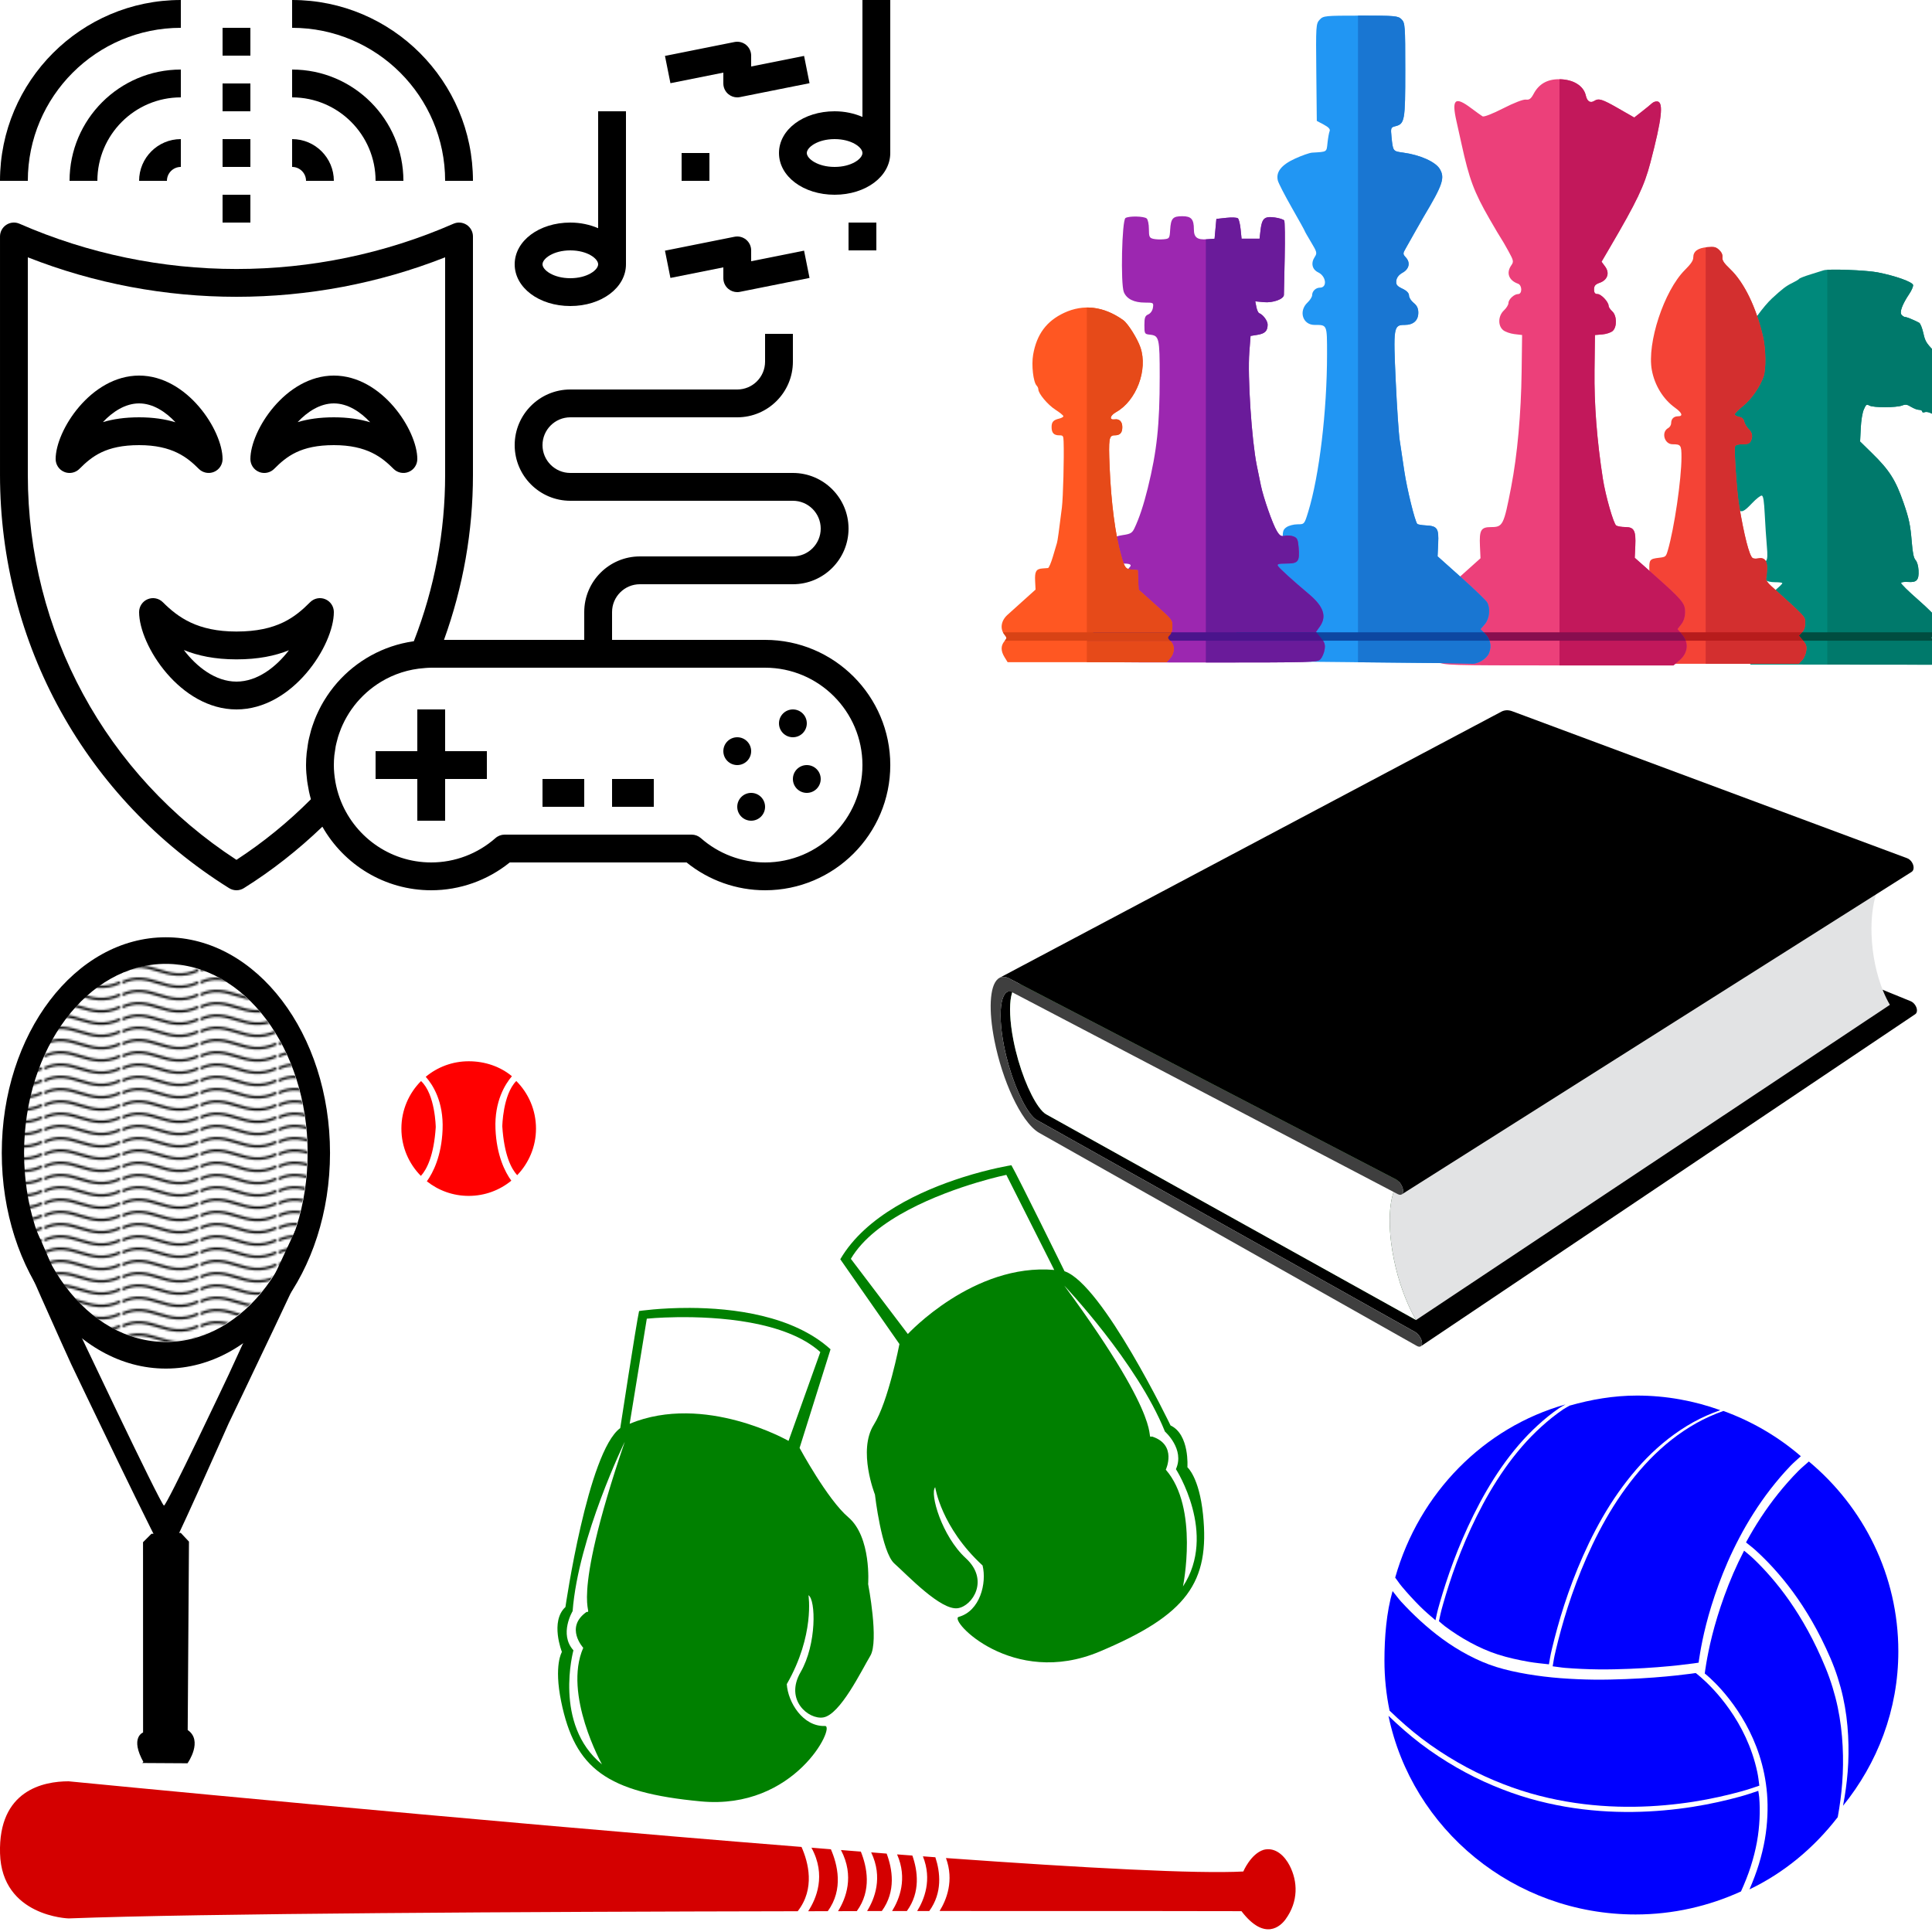 <?xml version="1.0" encoding="UTF-8"?>
<svg width="100" height="100" version="1.1" viewBox="0 0 100 100" xmlns="http://www.w3.org/2000/svg" xmlns:xlink="http://www.w3.org/1999/xlink">
 <defs>
  <pattern id="b" width="30.066" height="5.181" patternTransform="translate(265.68 -30.391)" patternUnits="userSpaceOnUse">
   <path d="m7.597.061c-2.518-.248-4.941.241-7.607,1.727v1.273c2.783-1.63 5.183-2.009 7.482-1.781s4.497,1.081 6.781,1.938c4.567,1.713 9.551,3.458 15.813-.157l-.004-1.273c-6.44,3.709-10.816,1.982-15.371.273-2.278-.854-4.576-1.75-7.094-2z"/>
  </pattern>
  <pattern id="a" patternTransform="matrix(1.206 0 0 1.206 936.84 -366.97)" xlink:href="#b"/>
 </defs>
 <g transform="matrix(.186 0 0 .186 -1.13 42.462)" fill="#00f">
  <path d="m495.37 270.06c-1.631 0.544-2.948 1.025-5.133 1.625-3.712 1.019-8.16 2.053-13.181 2.844-2.511 0.396-5.183 0.723-7.953 0.969s-5.635 0.402-8.618 0.438-6.069-0.044-9.22-0.281-6.389-0.617-9.664-1.188-6.597-1.315-9.949-2.281-6.724-2.171-10.108-3.594-6.769-3.091-10.139-5.031-6.734-4.136-10.044-6.656c-3.009-2.291-5.98-4.901-8.903-7.719 6.545 31.54 34.845 55.281 68.756 55.281 10.493 0 20.401-2.335 29.34-6.406 1.063-2.35 1.981-4.648 2.693-6.875 0.757-2.367 1.338-4.651 1.743-6.875s0.631-4.391 0.729-6.469 0.068-4.074-0.095-6c-0.052-0.616-0.178-1.179-0.254-1.781z"/>
  <path d="m393.6 214.47c-1.711 5.984-2.262 12.812-2.262 19.336 0 4.778 0.491 9.432 1.426 13.938 2.923 2.818 5.894 5.428 8.902 7.719 3.31 2.521 6.673 4.715 10.043 6.656s6.755 3.609 10.138 5.031 6.755 2.628 10.106 3.594 6.674 1.711 9.948 2.281 6.511 0.951 9.663 1.188 6.236 0.317 9.219 0.281 5.848-0.191 8.617-0.438 5.441-0.573 7.952-0.969c5.021-0.791 9.468-1.825 13.179-2.844 2.184-0.6 3.502-1.081 5.132-1.625-0.161-1.281-0.313-2.577-0.57-3.781-0.378-1.771-0.848-3.45-1.394-5.062s-1.168-3.145-1.837-4.594c-1.339-2.898-2.88-5.466-4.435-7.688s-3.126-4.112-4.53-5.625c-2.808-3.027-4.942-4.594-4.942-4.594 0.072 0-1.999 0.315-5.481 0.688s-8.382 0.787-13.971 1c-2.795 0.106-5.757 0.19-8.807 0.156s-6.189-0.167-9.314-0.406-6.232-0.613-9.251-1.125-5.949-1.149-8.681-2-5.333-1.994-7.825-3.312-4.873-2.816-7.096-4.438-4.315-3.363-6.241-5.125-3.691-3.544-5.291-5.281c-0.845-0.918-1.648-2.084-2.395-2.961z"/>
  <path d="m491.42 203.22c-1.096 2.125-2.102 4.233-2.996 6.295-0.939 2.166-1.769 4.289-2.507 6.326-1.476 4.074-2.587 7.809-3.394 11.008s-1.306 5.846-1.62 7.686-0.428 2.878-0.428 2.878 2.06 1.586 4.769 4.65c1.355 1.532 2.871 3.445 4.372 5.694s2.988 4.848 4.28 7.781c0.646 1.467 1.246 3.018 1.773 4.65s0.981 3.331 1.345 5.124 0.638 3.68 0.795 5.63 0.186 3.97 0.092 6.073-0.313 4.296-0.703 6.548-0.951 4.563-1.682 6.959c-0.687 2.254-1.573 4.58-2.599 6.959 9.656-4.613 17.988-11.587 24.551-20.086 0.021-0.114 0.04-0.201 0.061-0.316 0.52-2.862 0.943-5.976 1.192-9.236s0.304-6.684 0.122-10.217-0.602-7.172-1.376-10.849c-0.387-1.839-0.872-3.684-1.437-5.535s-1.224-3.687-1.987-5.535c-1.526-3.696-3.146-7.08-4.831-10.153s-3.424-5.854-5.167-8.351-3.496-4.709-5.198-6.674-3.361-3.676-4.922-5.156c-0.897-0.851-1.682-1.448-2.507-2.151z"/>
  <path d="m491.96 200.94c0.855 0.694 1.667 1.284 2.597 2.125 1.617 1.462 3.337 3.152 5.099 5.094s3.579 4.128 5.385 6.594 3.608 5.214 5.353 8.25 3.423 6.38 5.005 10.031c0.79 1.826 1.474 3.64 2.059 5.469s1.088 3.652 1.489 5.469c0.802 3.633 1.237 7.229 1.425 10.719s0.132 6.872-0.127 10.094-0.696 6.298-1.235 9.125l-0.063 0.312c9.561-11.807 15.394-26.678 15.394-42.969 0-21.198-9.68-40.154-24.896-52.844-0.964 0.879-2.012 1.715-2.914 2.625-2.035 2.052-3.903 4.181-5.638 6.344s-3.325 4.379-4.783 6.594-2.787 4.449-3.991 6.656c-0.058 0.106-0.101 0.207-0.158 0.312z"/>
  <path d="m485.65 164.35c-2.629 0.946-5.135 2.05-7.5 3.379-2.425 1.363-4.745 2.923-6.906 4.622s-4.183 3.545-6.094 5.515-3.7 4.075-5.375 6.248-3.235 4.417-4.688 6.726-2.787 4.666-4.031 7.045-2.387 4.79-3.438 7.173c-2.101 4.765-3.842 9.46-5.25 13.835s-2.486 8.439-3.312 11.891c-0.669 2.795-0.552 2.75-0.906 4.622 1.194 0.137 2.359 0.351 3.562 0.446 3.082 0.244 6.179 0.381 9.188 0.414s5.931-0.051 8.688-0.159c5.513-0.217 10.347-0.64 13.781-1.02s5.477-0.701 5.406-0.701c0 0 0.116-1.046 0.438-2.901s0.832-4.523 1.656-7.747 1.96-6.988 3.469-11.094c0.754-2.053 1.603-4.193 2.562-6.376s2.031-4.411 3.219-6.663 2.499-4.531 3.938-6.79 3.007-4.52 4.719-6.726 3.555-4.378 5.562-6.471c0.89-0.928 1.924-1.781 2.875-2.678-6.314-5.445-13.616-9.717-21.562-12.592z"/>
  <path d="m406.5 222.86c0.572 0.458 1.071 0.954 1.662 1.396 2.202 1.647 4.558 3.167 7.026 4.506s5.043 2.499 7.747 3.364 5.605 1.511 8.594 2.031c1.822 0.317 3.712 0.485 5.583 0.698 0.356-1.863 0.238-1.819 0.909-4.601 0.83-3.436 1.912-7.481 3.325-11.836s3.161-9.028 5.269-13.771c1.054-2.371 2.201-4.771 3.45-7.139s2.588-4.713 4.046-7.013 3.023-4.532 4.705-6.695 3.477-4.258 5.394-6.219 3.947-3.798 6.116-5.489 4.497-3.245 6.931-4.601c2.374-1.323 4.888-2.422 7.527-3.364-7.254-2.603-15.039-4.062-23.178-4.062-6.518 0-12.747 1.093-18.724 2.792-0.574 0.356-1.199 0.637-1.756 1.015-2.141 1.452-4.17 3.082-6.085 4.823s-3.727 3.588-5.426 5.553-3.306 4.035-4.799 6.156-2.874 4.295-4.171 6.505-2.495 4.463-3.607 6.695c-2.224 4.464-4.101 8.89-5.646 13.042s-2.753 8.025-3.701 11.328c-0.843 2.939-0.76 3.02-1.192 4.887z"/>
  <path d="m405.53 222.59c0.446-1.878 0.366-1.96 1.226-4.914 0.967-3.32 2.196-7.212 3.755-11.38s3.445-8.609 5.668-13.083c1.112-2.237 2.307-4.495 3.598-6.707s2.664-4.388 4.144-6.508 3.071-4.188 4.749-6.147 3.465-3.799 5.35-5.531 3.879-3.35 5.98-4.786c0.547-0.374 1.159-0.65 1.721-1.001-22.637 6.35-40.711 24.59-47.396 48.189 0.707 0.907 1.055 1.539 1.855 2.49 1.514 1.8 3.187 3.649 5.015 5.479 1.337 1.338 2.84 2.623 4.335 3.901z"/>
 </g>
 <path d="m24.26 54.931c-0.846 0-1.621 0.302-2.224 0.804 0.353 0.394 0.932 1.271 0.872 2.739-0.055 1.358-0.491 2.225-0.814 2.67 0.595 0.473 1.347 0.755 2.166 0.755 0.837 0 1.605-0.295 2.206-0.787-0.324-0.441-0.765-1.313-0.82-2.682-0.058-1.42 0.497-2.313 0.851-2.725-0.603-0.501-1.391-0.774-2.237-0.774zm2.463 1.021c-0.7 0.704-0.724 2.351-0.724 2.351 0.096 1.485 0.465 2.191 0.77 2.525 0.602-0.626 0.974-1.476 0.974-2.413 0-0.962-0.391-1.833-1.021-2.463zm-4.931 0.004c-0.628 0.63-1.016 1.498-1.016 2.458 0 0.956 0.386 1.822 1.009 2.451 0.304-0.335 0.673-1.042 0.769-2.522 0 0-0.023-1.707-0.762-2.388z" fill="#f00" stroke-width=".138"/>
 <g transform="matrix(.136 0 0 .136 -62.525 106.11)" fill="#008000">
  <path d="m722.18-282.45c-11.173-0.037-19.21 1.186-19.21 1.186-1.121 5.045-7.168 44.557-7.168 44.557-12.332 8.969-20.86 68.099-20.86 68.099-5.945 5.487-1.341 17.096-1.341 17.096s-3.141 4.939-0.284 18.875c5.249 25.601 17.321 34.644 53.195 38.007s51.346-28.846 47.213-28.699c-8.395 0.299-14.1-9.011-14.543-15.935 10.724-18.633 8.251-33.83 8.251-33.83 2.803 1.682 3.175 18.616-2.991 29.266s3.041 18.109 8.586 17.25c6.484-1.004 14.583-17.859 17.946-23.465s-0.825-27.281-0.825-27.281 1.316-17.938-7.581-25.476c-7.886-6.681-18.514-26.352-18.514-26.352l11.784-37.543c-14.311-12.98-37.329-15.7-53.659-15.755zm-4.822 3.533c15.124-0.208 41.369 1.34 54.587 13.279l-12.093 33.804s-31.936-18.308-60.466-6.524l6.524-39.993s4.574-0.473 11.449-0.567zm-19.829 47.393c-21.802 63.884-11.455 64.798-14.569 64.798-8.373 5.892-1.238 13.64-1.238 13.64-7.753 17.677 7.117 44.351 7.117 44.351-18.607-15.196-10.856-43.396-10.856-43.396-5.582-6.202-0.309-14.904-0.309-14.904 2.171-28.221 19.855-64.489 19.855-64.489z"/>
  <path d="m825.99-332.11c10.646-3.392 18.679-4.638 18.679-4.638 2.584 4.475 20.219 40.347 20.219 40.347 14.456 4.851 40.35 58.69 40.35 58.69 7.319 3.448 6.413 15.904 6.413 15.904s4.479 3.767 5.939 17.918c2.682 25.996-6.117 38.247-39.324 52.229s-57.639-12.093-53.652-13.194c8.097-2.236 10.743-12.83 9.085-19.567-15.825-14.552-18.031-29.79-18.031-29.79-2.168 2.446 2.563 18.71 11.643 27.017s2.538 18.187-3.009 19.033c-6.486 0.989-19.274-12.655-24.165-16.991s-7.406-26.269-7.406-26.269-6.643-16.715-0.42-26.576c5.516-8.741 9.745-30.696 9.745-30.696l-22.515-32.271c9.752-16.679 30.89-26.186 46.45-31.143zm5.66 1.921c-14.489 4.344-39.056 13.702-48.079 29.061l21.688 28.612s24.963-27.054 55.716-24.383l-18.234-36.187s-4.505 0.923-11.09 2.897zm33.147 39.25c39.982 54.387 30.388 58.366 33.357 57.431 9.756 3.105 5.277 12.639 5.277 12.639 12.704 14.532 6.532 44.44 6.532 44.44 13.184-20.083-2.679-44.653-2.679-44.653 3.462-7.593-4.181-14.309-4.181-14.309-10.546-26.266-38.306-55.549-38.306-55.549z"/>
 </g>
 <path d="m3.551 92.2c-1.308 0-3.642 0.464-3.549 3.733 0.093 3.269 3.549 3.364 3.549 3.364 6.847-0.261 23.544-0.346 37.738-0.372 0.915-1.171 0.548-2.54 0.197-3.328-17.425-1.39-37.934-3.397-37.934-3.397zm61.849 3.548c-0.661 0.208-1.047 1.12-1.047 1.12-2.364 0.131-8.21-0.18-15.39-0.696 0.429 1.168 0.028 2.163-0.33 2.741 8.979-5e-3 15.625 9e-3 15.625 9e-3 1.214 1.588 2.04 0.754 2.283 0.42 0.672-0.924 0.636-1.957 0.208-2.784-0.241-0.466-0.716-0.977-1.351-0.811zm-23.4-0.111c0.782 1.427 0.245 2.656-0.169 3.288 0.334-5.8e-4 0.683-3e-3 1.013-3e-3 0.829-1.131 0.501-2.426 0.163-3.204-0.332-0.026-0.673-0.055-1.007-0.082zm1.528 0.121c0.713 1.352 0.25 2.521-0.151 3.164 0.318-5.8e-4 0.656-3e-3 0.971-3e-3 0.785-1.074 0.526-2.293 0.209-3.08-0.338-0.026-0.688-0.055-1.029-0.082zm1.564 0.121c0.621 1.296 0.176 2.413-0.212 3.037h0.762c0.749-1.026 0.547-2.187 0.251-2.974-0.262-0.02-0.537-0.043-0.802-0.064zm1.34 0.103c0.55 1.251 0.121 2.323-0.257 2.932h0.765c0.715-0.983 0.559-2.088 0.284-2.871-0.259-0.019-0.531-0.041-0.793-0.06zm1.337 0.1c0.486 1.208 0.071 2.239-0.296 2.832h0.626c0.688-0.947 0.57-2.007 0.315-2.783l-0.644-0.048z" fill="#d40000" stroke-width=".096"/>
 <g transform="matrix(.097 0 0 .097 -27.529 41.517)">
  <path d="m360.92 512.25 22.675 0.136s8.147-11.677-0.136-16.972l0.679-100.61-4.074-4.346-15.232 0.462-4.209 4.209 0.026 101.64s-7.196 2.172 0.272 15.478h-1e-5z" stroke="#000"/>
  <path d="m372.31 72.125c-48.368 0-87.562 51.501-87.562 115.06s39.195 115.09 87.562 115.09 87.594-51.532 87.594-115.09-39.226-115.06-87.594-115.06zm0 14.188c41.783 0 75.656 45.164 75.656 100.88s-33.873 100.88-75.656 100.88-75.656-45.164-75.656-100.88 33.873-100.88 75.656-100.88z"/>
  <path transform="matrix(1.115 0 0 .905 2180.9 -163.69)" d="m-1554.4 387.57c0 61.536-30.382 111.42-67.861 111.42s-67.861-49.884-67.861-111.42 30.382-111.42 67.861-111.42 67.861 49.884 67.861 111.42z" fill="url(#a)"/>
  <path d="m303.23 228.61c-6.481 0.163-11.962-0.198-12.256 0.128-0.992 1.099 30.13 69.732 30.802 71.139 0.976 2.04 48.993 102.68 50.857 103.38 1.285 0.486 32.461-70.228 33.136-71.635 0.978-2.039 48.412-100.58 47.986-102.88-0.076-0.409-5.776-0.076-12.344-0.253-14.004 29.879-34.973 75.738-35.642 77.134-0.674 1.406-33.196 70.236-34.482 69.75-1.864-0.705-48.535-99.46-49.511-101.5-0.403-0.842-9.145-25.238-18.547-45.267z"/>
 </g>
 <g transform="scale(.72)">
  <path d="m14.292 33.707c0.286 0.285 0.716 0.372 1.09 0.217 0.374-0.154 0.618-0.52 0.618-0.924 0-2.054-2.534-6-6-6s-6 3.946-6 6c0 0.404 0.244 0.77 0.617 0.924 0.124 0.052 0.254 0.076 0.383 0.076 0.26 0 0.516-0.102 0.708-0.293 0.898-0.899 1.903-1.707 4.292-1.707 2.387 0 3.467 0.881 4.292 1.707zm-4.292-4.707c0.992 0 1.908 0.6 2.613 1.356-0.73-0.221-1.588-0.356-2.613-0.356s-1.878 0.129-2.603 0.346c0.704-0.752 1.616-1.346 2.603-1.346z"/>
  <path d="m18.617 33.924c0.124 0.052 0.254 0.076 0.383 0.076 0.26 0 0.516-0.102 0.708-0.293 0.898-0.899 1.903-1.707 4.292-1.707 2.387 0 3.467 0.881 4.292 1.707 0.286 0.285 0.717 0.372 1.09 0.217 0.374-0.154 0.618-0.52 0.618-0.924 0-2.054-2.534-6-6-6s-6 3.946-6 6c0 0.404 0.244 0.77 0.617 0.924zm5.383-4.924c0.992 0 1.908 0.6 2.613 1.356-0.73-0.221-1.588-0.356-2.613-0.356s-1.878 0.129-2.603 0.346c0.704-0.752 1.616-1.346 2.603-1.346z"/>
  <path d="m23.383 43.076c-0.375-0.157-0.804-0.069-1.09 0.217-1.066 1.066-2.354 2.107-5.293 2.107-2.799 0-4.198-1.013-5.293-2.107-0.286-0.286-0.716-0.374-1.09-0.217-0.373 0.154-0.617 0.52-0.617 0.924 0 2.396 2.956 7 7 7s7-4.604 7-7c0-0.404-0.244-0.77-0.617-0.924zm-6.383 5.924c-1.52 0-2.87-1.07-3.784-2.271 1 0.408 2.228 0.672 3.784 0.672 1.559 0 2.776-0.253 3.771-0.655-0.913 1.193-2.258 2.254-3.771 2.254z"/>
  <path d="m55 46h-11v-2c0-1.103 0.897-2 2-2h11c2.206 0 4-1.794 4-4s-1.794-4-4-4h-16c-1.103 0-2-0.897-2-2s0.897-2 2-2h12c2.206 0 4-1.794 4-4v-2h-2v2c0 1.103-0.897 2-2 2h-12c-2.206 0-4 1.794-4 4s1.794 4 4 4h16c1.103 0 2 0.897 2 2s-0.897 2-2 2h-11c-2.206 0-4 1.794-4 4v2h-10.082c1.379-3.82 2.082-7.804 2.082-11.868v-17.132c0-0.338-0.17-0.652-0.453-0.837s-0.639-0.214-0.948-0.079c-9.913 4.338-21.285 4.338-31.198 0-0.31-0.137-0.666-0.106-0.948 0.079-0.283 0.185-0.453 0.499-0.453 0.837v17.132c0 12.162 6.157 23.271 16.47 29.716 0.162 0.101 0.346 0.152 0.53 0.152s0.368-0.051 0.53-0.152c2.02-1.262 3.907-2.751 5.645-4.418 1.549 2.725 4.473 4.57 7.825 4.57 2.055 0 4.044-0.707 5.645-2h12.711c1.6 1.293 3.589 2 5.645 2 4.962 0 9-4.037 9-9s-4.039-9-9.001-9zm-32.651 11.459c-1.636 1.643-3.432 3.104-5.35 4.354-9.404-6.123-14.999-16.423-14.999-27.681v-15.634c9.614 3.785 20.386 3.785 30 0v15.634c0 4.106-0.756 8.128-2.249 11.964-0.014 2e-3 -0.027 6e-3 -0.041 8e-3 -2.172 0.314-4.093 1.402-5.475 2.98-3e-3 4e-3 -7e-3 7e-3 -0.01 0.011-0.158 0.181-0.308 0.37-0.451 0.564-0.021 0.028-0.042 0.055-0.062 0.083-0.13 0.18-0.252 0.365-0.369 0.554-0.029 0.047-0.058 0.095-0.087 0.142-0.105 0.177-0.204 0.357-0.296 0.542-0.034 0.068-0.067 0.137-0.099 0.206-0.081 0.172-0.158 0.345-0.228 0.523-0.036 0.091-0.068 0.184-0.101 0.276-0.058 0.163-0.116 0.327-0.165 0.494-0.035 0.118-0.062 0.239-0.092 0.359-0.037 0.149-0.076 0.296-0.105 0.448-0.031 0.16-0.052 0.323-0.074 0.486-0.016 0.119-0.038 0.235-0.05 0.355-0.03 0.287-0.046 0.578-0.046 0.873 0 0.388 0.033 0.768 0.081 1.144 0.01 0.073 0.022 0.146 0.034 0.219 0.056 0.366 0.131 0.725 0.23 1.075 2e-3 7e-3 2e-3 0.014 4e-3 0.021zm32.651 4.541c-1.697 0-3.337-0.622-4.618-1.75-0.183-0.161-0.418-0.25-0.661-0.25h-13.442c-0.243 0-0.479 0.089-0.661 0.25-1.281 1.128-2.921 1.75-4.618 1.75-3.024 0-5.598-1.931-6.575-4.621-0.137-0.378-0.239-0.762-0.31-1.148-5e-3 -0.028-8e-3 -0.057-0.013-0.085-0.065-0.38-0.102-0.763-0.102-1.146 0-0.234 0.013-0.465 0.035-0.693 0.012-0.117 0.033-0.231 0.051-0.346 0.016-0.108 0.028-0.216 0.049-0.322 0.03-0.15 0.07-0.296 0.109-0.443 0.018-0.066 0.032-0.134 0.052-0.2 0.05-0.167 0.11-0.33 0.172-0.491 0.016-0.041 0.029-0.083 0.045-0.124 0.072-0.176 0.152-0.347 0.237-0.516 0.012-0.023 0.022-0.047 0.034-0.069 0.092-0.178 0.193-0.35 0.299-0.519 8e-3 -0.012 0.015-0.025 0.022-0.037 0.111-0.173 0.23-0.34 0.355-0.502 6e-3 -7e-3 0.011-0.015 0.016-0.022 0.128-0.165 0.264-0.324 0.407-0.477 3e-3 -3e-3 6e-3 -7e-3 0.01-0.01 0.145-0.155 0.297-0.303 0.455-0.444l4e-3 -4e-3c0.159-0.142 0.326-0.277 0.498-0.404 1e-3 -1e-3 2e-3 -1e-3 2e-3 -2e-3 0.173-0.128 0.352-0.248 0.536-0.359 0.925-0.56 1.991-0.912 3.134-0.989 3e-3 0 5e-3 -1e-3 8e-3 -2e-3 0.156-0.012 0.312-0.025 0.47-0.025h24c3.86 0 7 3.141 7 7s-3.14 7-7 7z"/>
  <polygon points="35 54 32 54 32 51 30 51 30 54 27 54 27 56 30 56 30 59 32 59 32 56 35 56"/>
  <circle cx="53" cy="54" r="1"/>
  <circle cx="57" cy="52" r="1"/>
  <circle cx="54" cy="58" r="1"/>
  <circle cx="58" cy="56" r="1"/>
  <rect x="39" y="56" width="3" height="2"/>
  <rect x="44" y="56" width="3" height="2"/>
  <path d="m45 19v-11h-2v8.404c-0.587-0.25-1.262-0.404-2-0.404-2.243 0-4 1.317-4 3s1.757 3 4 3 4-1.317 4-3zm-6 0c0-0.408 0.779-1 2-1s2 0.592 2 1-0.779 1-2 1-2-0.592-2-1z"/>
  <path d="m62 8.404c-0.587-0.25-1.262-0.404-2-0.404-2.243 0-4 1.317-4 3s1.757 3 4 3 4-1.317 4-3v-11h-2zm-2 3.596c-1.221 0-2-0.592-2-1s0.779-1 2-1 2 0.592 2 1-0.779 1-2 1z"/>
  <path d="m48.196 19.98 3.804-0.76v0.78c0 0.3 0.134 0.583 0.366 0.773 0.18 0.148 0.405 0.227 0.634 0.227 0.065 0 0.131-7e-3 0.196-0.02l5-1-0.393-1.961-3.803 0.761v-0.78c0-0.3-0.134-0.583-0.366-0.773-0.231-0.189-0.537-0.266-0.83-0.207l-5 1z"/>
  <path d="m53.634 3.227c-0.231-0.189-0.537-0.265-0.83-0.207l-5 1 0.393 1.961 3.803-0.761v0.78c0 0.3 0.134 0.583 0.366 0.773 0.18 0.148 0.405 0.227 0.634 0.227 0.065 0 0.131-7e-3 0.196-0.02l5-1-0.392-1.96-3.804 0.76v-0.78c0-0.3-0.134-0.583-0.366-0.773z"/>
  <rect x="49" y="11" width="2" height="2"/>
  <rect x="61" y="16" width="2" height="2"/>
  <path d="m13 5c-4.411 0-8 3.589-8 8h2c0-3.309 2.691-6 6-6z"/>
  <path d="m13 0c-7.168 0-13 5.832-13 13h2c0-6.065 4.935-11 11-11z"/>
  <path d="m12 13c0-0.552 0.449-1 1-1v-2c-1.654 0-3 1.346-3 3z"/>
  <path d="m21 7c3.309 0 6 2.691 6 6h2c0-4.411-3.589-8-8-8z"/>
  <path d="m32 13h2c0-7.168-5.832-13-13-13v2c6.065 0 11 4.935 11 11z"/>
  <path d="m21 12c0.551 0 1 0.448 1 1h2c0-1.654-1.346-3-3-3z"/>
  <rect x="16" y="2" width="2" height="2"/>
  <rect x="16" y="6" width="2" height="2"/>
  <rect x="16" y="10" width="2" height="2"/>
  <rect x="16" y="14" width="2" height="2"/>
 </g>
 <g transform="matrix(.061 0 0 .061 -4.564 4.698)">
  <path d="m1557.6 483.5c-1.45-1.853-3.011-4.56-3.469-6.016-1.091-3.471 1.158-9.312 4.608-11.969l2.748-2.116-2.812-2.62c-2.102-1.958-2.812-4.024-2.812-8.178 0-6.108 2.136-8.692 19.987-24.181 10.428-9.048 11.263-9.841 11.263-10.699 0-0.393-2.772-0.714-6.161-0.714-3.555 0-6.886-0.726-7.876-1.716-2.154-2.154-1.945-13.72 0.296-16.421 1.213-1.462 1.368-4.607 0.63-12.838-0.537-5.996-1.323-17.888-1.746-26.426-0.565-11.404-1.218-15.674-2.459-16.084-0.929-0.307-4.678 2.601-8.33 6.463-7.076 7.483-9.14 8.311-12.045 4.834-3.727-4.462-5.395-10.075-8.823-29.688-1.797-10.282-2.658-51.813-1.139-54.976 0.666-1.388 1.548-6.18 1.959-10.649 0.411-4.469 1.606-11.781 2.655-16.25 1.049-4.469 2.23-9.812 2.625-11.875 0.395-2.062 1.377-4.594 2.182-5.625 0.805-1.031 2.195-3.562 3.088-5.625 0.893-2.062 2.416-5.343 3.384-7.289 0.968-1.946 1.759-4.899 1.759-6.562 0-1.663 0.562-3.024 1.25-3.024s1.25-0.59 1.25-1.31c0-3.134 11.816-19.351 18.75-25.735 8.927-8.218 12.002-10.56 17.181-13.085 2.918-1.423 5.577-3.026 5.909-3.562s4.694-2.232 9.694-3.766c5-1.535 9.935-3.078 10.966-3.429 4.086-1.392 36.127-0.175 46.041 1.749 14.876 2.887 29.469 8.095 29.97 10.695 0.225 1.167-1.204 4.528-3.175 7.469-6.004 8.963-8.462 15.588-6.61 17.82 0.869 1.047 2.268 1.904 3.11 1.904 1.374 0 7.007 2.311 11.849 4.862 0.995 0.524 2.604 4.527 3.574 8.896 1.686 7.591 2.298 8.475 13.815 19.957 6.628 6.608 14.301 13.046 17.051 14.307 2.75 1.261 6.321 2.925 7.936 3.698 4.042 1.934 8.028 13.329 7.26 20.755-0.473 4.579-1.456 6.363-5.388 9.781-12.107 10.526-17.095 11.396-26.065 4.549-6.736-5.141-11.063-7.036-13.733-6.011-1.037 0.398-1.886 0.101-1.886-0.66 0-0.761-1.199-1.384-2.665-1.384-1.466 0-4.5-1.134-6.742-2.52-3.384-2.092-4.684-2.287-7.648-1.152-4.842 1.855-24.225 1.913-27.643 0.083-2.506-1.341-2.926-1.058-4.824 3.247-1.226 2.781-2.302 9.331-2.622 15.966l-0.543 11.25 10.22 10c14.626 14.312 19.916 22.638 26.601 41.875 4.69 13.496 5.852 19.035 7.028 33.49 0.761 9.363 1.637 13.518 3.218 15.265 1.323 1.462 2.306 4.878 2.514 8.74 0.442 8.198-1.554 10.383-8.951 9.794-2.975-0.237-5.621 0.136-5.88 0.828s6.253 7.121 14.472 14.288c8.219 7.166 15.495 14.479 16.17 16.25 1.621 4.252 0.393 9.923-2.911 13.44-2.409 2.564-2.463 2.919-0.559 3.649 2.229 0.856 5.766 6.725 5.766 9.569 0 0.928-1.532 4.05-3.404 6.937l-3.404 5.25-153.82-0.138-2.637-3.368z" fill="#00897b"/>
  <path d="m1444 482.98c-4.393-4.676-4.281-13.415 0.22-17.287l3.25-2.796-2.938-3.416c-1.859-2.162-2.938-5.003-2.938-7.739 0-4.94 1.404-6.606 20.546-24.362l12.42-11.522-0.227-8.506c-0.256-9.605 0.146-10.133 8.459-11.114 5.36-0.632 5.637-0.873 7.218-6.282 5.466-18.692 11.551-60.196 11.572-78.929 0.011-10.369-0.468-11.071-7.563-11.071-7.044 0-9.828-10.458-3.662-13.758 1.367-0.732 2.485-2.604 2.485-4.161 0-3.622 2.226-5.831 5.875-5.831 4.474 0 3.405-2.946-2.645-7.291-9.978-7.165-17.252-18.99-19.633-31.915-4.228-22.945 10.376-67.254 27.966-84.853 5.381-5.383 7.188-8.085 7.188-10.748 0-5.202 3.878-8.02 11.956-8.69 5.989-0.497 7.337-0.179 10.046 2.365 2.111 1.984 3.015 4.022 2.779 6.273-0.277 2.639 1.107 4.731 6.637 10.034 11.928 11.437 22.176 32.642 27.891 57.715 2.325 10.199 2.533 27.084 0.409 33.271-2.974 8.665-10.353 19.337-17.218 24.901-3.781 3.064-7.042 6.253-7.247 7.087-0.204 0.833 1.327 1.855 3.404 2.27 2.801 0.56 3.996 1.653 4.629 4.231 0.469 1.911 2.171 4.714 3.783 6.228 3.146 2.955 3.713 6.575 1.637 10.454-0.985 1.84-2.637 2.418-6.914 2.418-3.835 0-5.848 0.594-6.338 1.869-0.901 2.349 1.563 38.499 3.367 49.38 4.328 26.111 8.776 43.473 11.608 45.309 0.795 0.515 2.863 0.64 4.595 0.278 5.329-1.115 7.928 1.91 7.667 8.925-0.125 3.362-0.508 7.001-0.85 8.086-0.382 1.21 1.207 3.625 4.111 6.25 30.256 27.348 29.049 26.038 29.049 31.506 0 3.494-0.842 6.007-2.662 7.944l-2.662 2.833 3.417 4.061c2.831 3.364 3.305 4.898 2.764 8.933-0.359 2.679-1.923 6.222-3.474 7.873l-2.82 3.002h-154.13z" fill="#f44336"/>
  <path d="m1295.4 484.62c-9.149-6.031-10.902-14.538-4.678-22.698l3.922-5.142-3.454-6.002c-3.119-5.42-3.271-6.616-1.559-12.329 1.551-5.178 5.484-9.546 21.663-24.058l19.767-17.731-0.471-10.291c-0.623-13.627 0.838-16.146 9.371-16.146 10.086 0 10.832-1.482 17.108-33.985 5.27-27.296 8.432-62.17 8.892-98.094l0.396-30.896-6.539-0.772c-3.596-0.425-7.941-1.982-9.655-3.461-4.498-3.881-4.132-12.039 0.746-16.622 2.124-1.996 3.862-4.79 3.862-6.209 0-3.218 4.789-7.694 8.232-7.694 3.579 0 3.475-7.504-0.121-8.78-7.82-2.773-10.185-9.197-5.728-15.561 2.216-3.163 2.04-4.022-2.522-12.316-2.697-4.903-5.433-9.61-6.079-10.46-0.646-0.85-5.031-8.244-9.743-16.432-13.251-23.023-17.307-33.879-23.877-63.897-0.93-4.248-2.881-13.026-4.335-19.507-4.131-18.404-1.153-21.031 12.366-10.905 4.325 3.24 8.745 6.417 9.822 7.059 1.159 0.692 8.293-2.068 17.479-6.761 9.223-4.712 17.042-7.733 19.269-7.446 2.939 0.379 4.368-0.683 6.622-4.923 4.397-8.27 11.485-12.358 21.428-12.358 12.029 0 20.991 5.477 22.856 13.968 1.056 4.809 3.792 6.53 7.077 4.45 3.859-2.443 6.696-1.566 20.454 6.322l13.513 7.748 6.467-5.045c3.557-2.775 7.437-5.948 8.623-7.053 1.186-1.105 3.289-1.794 4.673-1.532 5.241 0.992 3.612 14.966-6.045 51.832-5.219 19.925-11.269 32.604-34.475 72.247l-6.98 11.923 3.068 4.149c4.028 5.449 1.993 11.405-4.693 13.736-3.625 1.264-4.745 2.584-4.745 5.596 0 2.863 0.815 3.942 2.978 3.942 3.082 0 9.381 6.722 9.381 10.01 0 1.028 1.39 3.128 3.09 4.665 3.96 3.584 4.184 13.208 0.386 16.639-1.487 1.343-5.484 2.668-8.883 2.943l-6.179 0.5-0.372 30.123c-0.353 28.528 2.021 59.255 7.102 91.915 2.213 14.224 9.06 38.167 11.327 39.605 1.114 0.707 4.608 1.295 7.764 1.308 7.437 0.031 9.003 3.006 8.41 15.976l-0.462 10.098 14.81 13.115c25.484 22.569 27.888 25.393 27.888 32.763 0 4.182-1.126 7.87-3.214 10.524l-3.214 4.086 4.148 4.93c5.73 6.81 4.685 15.597-2.578 21.687l-5.067 4.248-97.38-0.012c-93.657-0.012-97.553-0.124-101.91-2.997z" fill="#ec407a"/>
  <path d="m1222.2 484.86c-53.915-0.465-98.187-1.009-98.382-1.21-0.195-0.201-1.509-2.598-2.921-5.327-3.111-6.017-2.029-13.159 2.769-18.266 3.175-3.38 3.227-3.806 0.785-6.504-3.726-4.117-4.952-12.145-2.689-17.608 1.064-2.568 10.99-12.826 22.058-22.794l20.124-18.125-0.51-11.124c-0.459-10.005-0.157-11.371 2.996-13.58 1.929-1.351 6.135-2.456 9.348-2.456 5.834 0 5.845-0.013 9.115-10.672 9.374-30.553 15.95-85.541 15.958-133.43 0-25.592 0.225-25.071-10.624-25.071-10.036 0-13.719-11.697-5.974-18.973 2.174-2.042 3.953-4.87 3.953-6.284 0-3.362 3.09-6.365 6.547-6.365 6.496 0 5.435-9.703-1.418-12.977-5.125-2.449-6.365-7.827-2.991-12.976 2.219-3.387 2.012-4.249-3.04-12.636-2.982-4.951-5.422-9.253-5.422-9.562 0-0.308-4.896-9.136-10.879-19.617-5.984-10.481-11.335-20.871-11.892-23.09-1.818-7.243 2.911-13.284 14.59-18.638 5.804-2.66 12.331-4.943 14.505-5.072 12.93-0.77 12.187-0.293 13.047-8.361 0.44-4.131 1.246-8.578 1.791-9.882 0.685-1.64-0.84-3.348-4.947-5.536l-5.938-3.164-0.421-41.176c-0.406-39.663-0.301-41.304 2.829-44.664 3.141-3.371 4.303-3.488 34.81-3.488 29.452 0 31.772 0.211 34.722 3.162 2.995 2.995 3.162 5.27 3.162 43.128 0 43.238-0.42 45.566-8.583 47.615-3.689 0.926-3.865 1.459-3.066 9.272 1.218 11.903 1.232 11.921 9.58 13.037 14.546 1.943 27.752 7.827 31.392 13.987 4.445 7.521 2.462 13.377-13.647 40.318-1.379 2.306-4.685 8.105-7.347 12.888-2.662 4.783-6.141 10.954-7.73 13.713-2.785 4.837-2.787 5.131-0.035 8.17 3.955 4.37 2.723 9.787-2.934 12.898-3.046 1.675-4.918 4.08-5.232 6.721-0.401 3.369 0.528 4.595 5.139 6.783 3.672 1.743 5.627 3.765 5.627 5.82 0 1.732 1.779 4.549 3.953 6.259 2.777 2.185 3.953 4.647 3.953 8.283 0 6.665-4.179 10.408-11.621 10.408-9.368 0-9.65 1.786-7.536 47.756 1.011 21.997 2.536 44.619 3.388 50.271 0.852 5.652 2.607 17.392 3.899 26.088 2.252 15.154 9.053 42.771 11.015 44.733 0.516 0.516 3.782 1.084 7.258 1.261 9.722 0.496 11.045 2.421 10.459 15.208l-0.506 11.03 20.275 18.127c11.151 9.97 20.989 19.462 21.863 21.094 2.809 5.248 1.844 13.77-2.075 18.325l-3.663 4.259 3.599 3.599c4.81 4.81 6.105 10.779 3.634 16.745-2.092 5.051-9.903 9.598-15.272 8.89-1.55-0.204-46.93-0.751-100.85-1.216z" fill="#2196f3"/>
  <path d="m999.59 482.02c-4.866-4.533-4.611-14.482 0.507-19.824l3.849-4.018-3.086-2.792c-3.549-3.212-4.152-13.206-1.123-18.601 1.02-1.817 9.069-9.664 17.888-17.438 8.818-7.774 16.255-15.049 16.527-16.166 0.36-1.484-1.545-2.031-7.066-2.031-4.241 0-8.209-0.838-9.039-1.909-2.253-2.908-1.93-17.584 0.43-19.543 1.114-0.925 5.323-2.153 9.354-2.729 6.148-0.879 7.681-1.784 9.519-5.612 4.087-8.518 7.838-19.792 11.423-34.34 7.702-31.248 10.08-53.505 10.08-94.321 0-33.06-0.44-34.931-8.398-35.759-4.416-0.46-4.581-0.752-4.581-8.112 0-6.365 0.55-7.877 3.307-9.087 1.95-0.856 3.565-3.206 3.935-5.726 0.614-4.182 0.467-4.274-6.819-4.274-9.249 0-15.468-3.09-17.865-8.876-2.857-6.897-1.655-61.004 1.397-62.887 3.002-1.852 15.524-1.603 17.954 0.357 1.054 0.85 1.909 4.862 1.909 8.958 0 6.524 0.435 7.528 3.606 8.324 1.983 0.498 5.934 0.683 8.78 0.411 5.046-0.482 5.186-0.683 5.653-8.09 0.613-9.717 2.21-11.491 10.343-11.491 7.574 0 9.792 2.529 9.792 11.165 0 6.82 2.822 8.983 10.958 8.397l6.603-0.475 0.763-8.398 0.763-8.398 8.398-0.918c4.619-0.505 9.068-0.316 9.886 0.419 0.819 0.736 1.849 4.928 2.291 9.316l0.802 7.979h15.27l0.814-7.08c1.172-10.184 3.274-12.116 11.929-10.96 3.909 0.522 7.583 1.679 8.165 2.572s0.771 15.045 0.42 31.45c-0.351 16.405-0.655 30.668-0.676 31.696-0.073 3.565-9.29 6.909-17.004 6.168l-7.297-0.701 0.921 4.73c0.507 2.602 1.585 4.988 2.397 5.303 3.348 1.299 7.2 6.523 7.179 9.735-0.037 5.39-2.243 7.606-8.598 8.635l-5.885 0.953-1.047 13.72c-1.581 20.714 1.974 74.772 6.325 96.177 1.024 5.039 2.569 12.598 3.432 16.797 2.179 10.596 10.003 32.933 13.617 38.877 2.432 3.999 3.697 4.765 6.647 4.024 2.004-0.503 5.34-0.27 7.413 0.519 3.22 1.224 3.863 2.616 4.413 9.546 0.939 11.839-0.31 13.457-10.391 13.457-6.593 0-8.155 0.44-7.199 2.027 1.277 2.12 12.491 12.317 26.199 23.825 12.66 10.628 15.467 19.043 9.261 27.759l-3.172 4.455 4.088 4.858c3.277 3.895 3.919 5.896 3.238 10.094-0.467 2.88-2.016 6.526-3.442 8.101-2.482 2.743-6.623 2.865-97.504 2.865-93.405 0-94.964-0.05-98.253-3.113z" fill="#9c27b0"/>
  <path d="m927.22 480.66c-3.233-5.231-3.31-9.638-0.235-13.436 2.323-2.868 2.323-2.979 0-5.932-3.768-4.791-2.72-11.624 2.52-16.422 1.126-1.031 6.987-6.315 13.024-11.742l10.976-9.867-0.361-7.278c-0.402-8.113 0.847-10.266 6.184-10.658 1.878-0.138 4.015-0.297 4.749-0.353 0.733-0.056 2.615-4.461 4.18-9.789 1.566-5.328 3.104-10.513 3.419-11.522 0.553-1.771 1.746-10.335 4.186-30.04 1.051-8.489 1.939-42.701 1.452-55.938-0.182-4.939-0.442-5.312-3.696-5.312-4.566 0-6.5-2.075-6.5-6.972 0-4.415 1.468-6.037 6.562-7.255 1.891-0.452 3.438-1.356 3.438-2.009 0-0.653-3.037-3.131-6.749-5.505-6.476-4.143-14.501-13.715-14.501-17.298 0-0.942-0.621-2.333-1.38-3.092-2.913-2.913-4.577-17.41-3.022-26.332 3.001-17.226 11.327-28.476 26.246-35.457 16.469-7.707 33.764-5.574 50.23 6.193 3.978 2.843 12.046 15.7 14.597 23.261 6.384 18.921-3.473 45.089-20.613 54.723-5.382 3.025-6.173 6.907-1.266 6.214 4.017-0.568 6.457 1.91 6.457 6.557 0 4.89-1.934 6.972-6.476 6.972-4.835 0-5.266 2.679-4.29 26.692 1.222 30.086 4.833 57.845 9.78 75.183 3.068 10.754 3.763 11.639 9.518 12.118l4.592 0.382 0.366 8.289 0.366 8.29 14.321 12.844c14.022 12.576 14.321 12.956 14.321 18.184 0 3.079-0.794 6.133-1.875 7.215-2.413 2.413-2.371 2.808 0.625 5.804 3.451 3.451 3.18 9.762-0.605 14.062l-3.026 3.438h-134.92z" fill="#ff5722"/>
  <path d="m1629.6 151.78c-1.647 0.023-3.063 0.077-4.268 0.154v334.99l11.775 0.01 76.908 0.07 3.404-5.252c1.872-2.888 3.404-6.008 3.404-6.936 0-2.844-3.536-8.715-5.766-9.57-1.904-0.73-1.848-1.084 0.56-3.648 3.304-3.517 4.531-9.187 2.91-13.439-0.675-1.771-7.951-9.084-16.17-16.25-8.219-7.167-14.732-13.595-14.473-14.287s2.906-1.065 5.881-0.828c7.397 0.588 9.394-1.597 8.951-9.795-0.208-3.862-1.19-7.278-2.514-8.74-1.581-1.747-2.458-5.903-3.219-15.266-1.175-14.455-2.337-19.992-7.027-33.488-6.685-19.237-11.975-27.563-26.602-41.875l-10.219-10 0.543-11.25c0.32-6.635 1.395-13.185 2.621-15.967 1.898-4.306 2.318-4.589 4.824-3.248 3.419 1.83 22.802 1.773 27.644-0.082 2.964-1.135 4.262-0.939 7.646 1.152 2.242 1.386 5.276 2.519 6.742 2.519 1.466 0 2.664 0.622 2.664 1.383 0 0.761 0.85 1.058 1.887 0.66 2.669-1.024 6.997 0.871 13.732 6.012 8.97 6.847 13.957 5.977 26.064-4.549 3.932-3.418 4.915-5.203 5.389-9.781 0.768-7.426-3.218-18.822-7.26-20.756-1.615-0.773-5.188-2.436-7.938-3.697-2.75-1.261-10.423-7.699-17.051-14.307-11.517-11.482-12.128-12.366-13.814-19.957-0.97-4.368-2.579-8.372-3.574-8.896-4.842-2.551-10.476-4.861-11.85-4.861-0.841 0-2.24-0.857-3.109-1.904-1.852-2.231 0.607-8.857 6.611-17.82 1.971-2.942 3.398-6.302 3.174-7.469-0.501-2.601-15.093-7.809-29.969-10.695-7.436-1.443-27.317-2.489-38.518-2.334z" color="#000000" color-rendering="auto" fill="#00796b" image-rendering="auto" shape-rendering="auto" solid-color="#000000" style="isolation:auto;mix-blend-mode:normal"/>
  <path d="m1557.5 459.51c0.325 0.439 0.693 0.86 1.135 1.272l2.812 2.621-2.748 2.115c-0.431 0.332-0.843 0.714-1.232 1.135h159.38c-0.626-0.684-1.246-1.193-1.787-1.4-1.904-0.73-1.848-1.084 0.56-3.648 0.596-0.634 1.12-1.34 1.576-2.094z" fill="#004d40"/>
  <path d="m1527.2 132.51c-1.011 3.4e-4 -2.217 0.073-3.715 0.197-0.47 0.039-0.924 0.087-1.365 0.141v353.36h78.973l2.82-3.002c1.551-1.651 3.115-5.194 3.475-7.873 0.541-4.035 0.065-5.569-2.766-8.934l-3.416-4.061 2.66-2.834c1.819-1.937 2.662-4.45 2.662-7.943 0-5.468 1.207-4.158-29.049-31.506-2.904-2.625-4.493-5.04-4.111-6.25 0.342-1.085 0.726-4.723 0.852-8.086 0.262-7.014-2.337-10.039-7.666-8.924-1.732 0.362-3.801 0.236-4.596-0.279-2.832-1.835-7.281-19.197-11.609-45.309-1.804-10.882-4.267-47.032-3.365-49.381 0.489-1.276 2.501-1.869 6.336-1.869 4.277 0 5.931-0.578 6.916-2.418 2.076-3.879 1.509-7.498-1.637-10.453-1.612-1.514-3.314-4.317-3.783-6.229-0.632-2.578-1.828-3.67-4.629-4.231-2.077-0.415-3.609-1.438-3.404-2.272 0.204-0.833 3.465-4.021 7.246-7.086 6.865-5.564 14.245-16.235 17.219-24.9 2.123-6.188 1.915-23.072-0.41-33.271-5.716-25.072-15.963-46.278-27.891-57.715-5.53-5.303-6.914-7.394-6.637-10.033 0.236-2.25-0.668-4.29-2.779-6.273-2.031-1.908-3.297-2.563-6.33-2.562z" color="#000000" color-rendering="auto" fill="#d32f2f" image-rendering="auto" shape-rendering="auto" solid-color="#000000" style="isolation:auto;mix-blend-mode:normal"/>
  <path d="m1444.5 459.51 2.916 3.387-3.252 2.797c-0.338 0.291-0.641 0.617-0.93 0.959h161.61c-0.073-0.088-0.131-0.165-0.207-0.256l-3.416-4.061 2.652-2.826z" fill="#b71c1c"/>
  <path d="m1398.1-9.779v497.4l96.631 0.014 5.066-4.248c7.263-6.09 8.308-14.878 2.578-21.688l-4.149-4.93 3.213-4.086c2.088-2.654 3.215-6.343 3.215-10.525 0-7.37-2.404-10.193-27.889-32.762l-14.809-13.115 0.461-10.1c0.593-12.97-0.973-15.946-8.41-15.977-3.156-0.013-6.65-0.6-7.764-1.307-2.267-1.438-9.116-25.381-11.328-39.605-5.081-32.661-7.454-63.388-7.102-91.916l0.373-30.123 6.178-0.5c3.399-0.275 7.396-1.6 8.883-2.943 3.798-3.431 3.576-13.055-0.385-16.639-1.699-1.538-3.09-3.638-3.09-4.666 0-3.288-6.299-10.01-9.381-10.01-2.162 0-2.979-1.078-2.979-3.941 0-3.012 1.121-4.334 4.746-5.598 6.686-2.331 8.72-8.286 4.691-13.734l-3.066-4.15 6.979-11.924c23.206-39.643 29.256-52.321 34.475-72.246 9.656-36.866 11.286-50.84 6.045-51.832-1.384-0.262-3.486 0.427-4.672 1.531-1.186 1.105-5.066 4.278-8.623 7.053l-6.467 5.045-13.514-7.748c-13.758-7.889-16.594-8.765-20.453-6.322-3.285 2.079-6.022 0.36-7.078-4.449-1.84-8.377-10.592-13.81-22.377-13.955z" color="#000000" color-rendering="auto" fill="#c2185b" image-rendering="auto" shape-rendering="auto" solid-color="#000000" style="isolation:auto;mix-blend-mode:normal"/>
  <path d="m1292.6 459.51-1.846 2.42c-1.196 1.568-2.092 3.149-2.703 4.723h217.18c-0.608-1.717-1.548-3.388-2.865-4.953l-1.842-2.189z" fill="#880e4f"/>
  <g shape-rendering="auto">
   <path d="m998.09 183.91c-0.355-5e-3 -0.71-1e-3 -1.065 2e-3v300.95h67.721l3.025-3.438c3.785-4.3 4.055-10.611 0.604-14.062-2.996-2.996-3.038-3.389-0.625-5.803 1.081-1.081 1.875-4.135 1.875-7.215 0-5.228-0.298-5.608-14.32-18.184l-14.322-12.844-0.365-8.289-0.367-8.291-4.592-0.381c-5.755-0.479-6.449-1.365-9.518-12.119-4.947-17.338-8.559-45.095-9.781-75.182-0.976-24.013-0.546-26.693 4.289-26.693 4.542 0 6.477-2.081 6.477-6.971 0-4.647-2.44-7.124-6.457-6.557-4.907 0.694-4.116-3.19 1.266-6.215 17.14-9.633 26.998-35.802 20.613-54.723-2.551-7.561-10.62-20.417-14.598-23.26-9.777-6.987-19.845-10.578-29.859-10.729z" color="#000000" color-rendering="auto" fill="#e64a19" image-rendering="auto" solid-color="#000000" style="isolation:auto;mix-blend-mode:normal"/>
   <path d="m1152.1 107.2c-5.197 0.149-6.763 2.975-7.715 11.25l-0.814 7.08h-15.27l-0.803-7.981c-0.441-4.389-1.472-8.581-2.291-9.316-0.818-0.736-5.268-0.923-9.887-0.418l-8.399 0.918-0.764 8.398-0.764 8.398-6.602 0.475c-0.273 0.02-0.524 0.028-0.785 0.041v359.09c90.667-2e-4 94.828-0.125 97.309-2.865 1.426-1.575 2.974-5.221 3.441-8.102 0.681-4.199 0.039-6.199-3.238-10.094l-4.088-4.857 3.174-4.455c6.207-8.716 3.398-17.132-9.262-27.76-13.708-11.508-24.922-21.704-26.199-23.824-0.956-1.587 0.608-2.027 7.201-2.027 10.08 0 11.33-1.618 10.391-13.457-0.55-6.93-1.194-8.323-4.414-9.547-2.073-0.788-5.408-1.021-7.412-0.518-2.95 0.74-4.217-0.027-6.648-4.025-3.615-5.944-11.439-28.281-13.617-38.877-0.863-4.199-2.407-11.758-3.432-16.797-4.351-21.405-7.905-75.464-6.324-96.178l1.047-13.719 5.885-0.953c6.355-1.029 8.561-3.247 8.598-8.637 0.022-3.211-3.832-8.435-7.18-9.734-0.812-0.315-1.89-2.701-2.397-5.303l-0.92-4.731 7.297 0.701c7.713 0.741 16.931-2.603 17.004-6.168 0.021-1.028 0.325-15.291 0.676-31.695 0.351-16.405 0.162-30.559-0.42-31.451s-4.255-2.05-8.164-2.572c-1.623-0.217-3.016-0.323-4.215-0.289z" color="#000000" color-rendering="auto" fill="#6a1b9a" image-rendering="auto" solid-color="#000000" style="isolation:auto;mix-blend-mode:normal"/>
   <path d="m1229.3-63.777c-0.822 0-1.403 0.002-2.184 2e-3v548.68c51.583 0.454 94.354 0.97 95.854 1.168 5.369 0.708 13.179-3.838 15.272-8.889 2.471-5.966 1.177-11.936-3.633-16.746l-3.6-3.598 3.662-4.26c3.919-4.556 4.885-13.076 2.076-18.324-0.874-1.632-10.712-11.126-21.863-21.096l-20.275-18.127 0.508-11.029c0.587-12.787-0.737-14.713-10.459-15.209-3.476-0.177-6.744-0.744-7.26-1.26-1.962-1.962-8.761-29.581-11.014-44.734-1.293-8.696-3.048-20.436-3.9-26.088-0.852-5.652-2.376-28.275-3.387-50.271-2.114-45.97-1.833-47.756 7.535-47.756 7.442 0 11.621-3.744 11.621-10.408 0-3.636-1.176-6.096-3.953-8.281-2.174-1.71-3.951-4.527-3.951-6.26 0-2.055-1.957-4.078-5.629-5.82-4.611-2.188-5.537-3.414-5.137-6.783 0.314-2.641 2.184-5.045 5.23-6.721 5.657-3.111 6.891-8.526 2.936-12.896-2.752-3.04-2.75-3.335 0.035-8.172 1.589-2.76 5.066-8.93 7.729-13.713 2.663-4.783 5.969-10.581 7.348-12.887 16.11-26.941 18.093-32.797 13.648-40.318-3.64-6.16-16.847-12.043-31.393-13.986-8.349-1.115-8.362-1.134-9.58-13.037-0.799-7.813-0.623-8.346 3.066-9.271 8.164-2.049 8.582-4.377 8.582-47.615 0-37.858-0.167-40.134-3.162-43.129-2.951-2.951-5.27-3.162-34.723-3.162z" color="#000000" color-rendering="auto" fill="#1976d2" image-rendering="auto" solid-color="#000000" style="isolation:auto;mix-blend-mode:normal"/>
  </g>
  <path d="m1124.1 459.51c-0.168 0.182-0.31 0.343-0.5 0.545-1.84 1.959-3.13 4.218-3.85 6.598h218.91c-0.785-2.205-2.131-4.301-4.043-6.213l-0.93-0.93z" fill="#0d47a1"/>
  <path d="m1002.7 459.51-2.574 2.688c-1.216 1.269-2.149 2.801-2.813 4.455h200.21c-0.506-0.787-1.147-1.624-1.949-2.578l-3.842-4.564z" fill="#4a148c"/>
  <path d="m925.86 459.51c0.312 0.619 0.686 1.215 1.133 1.783 2.149 2.731 2.284 3.059 0.457 5.359h140.22c-2.255-2.341-2.123-2.885 0.076-5.084 0.422-0.422 0.799-1.151 1.103-2.059h-142.99z" fill="#d84315"/>
 </g>
 <g transform="matrix(.07 0 0 .07 51.206 36.693)">
  <path d="m685.53 220.8c-0.241-0.674-0.583-1.332-1.001-1.937-0.418-0.605-0.912-1.159-1.457-1.624-0.544-0.465-1.14-0.843-1.761-1.096l-285.35-116.35c-0.417-0.173-0.84-0.395-1.271-0.671s-0.87-0.607-1.32-1c-0.45-0.393-0.912-0.846-1.388-1.367-0.476-0.521-0.965-1.11-1.471-1.772-0.753-0.985-1.521-2.131-2.291-3.42-0.77-1.289-1.543-2.721-2.303-4.277-0.761-1.556-1.509-3.236-2.23-5.022-0.722-1.787-1.417-3.678-2.071-5.657-0.659-1.982-1.281-4.05-1.858-6.186-0.576-2.137-1.107-4.344-1.585-6.602-0.479-2.26-0.903-4.572-1.268-6.919-0.364-2.35-0.667-4.735-0.9-7.138-0.316-3.208-0.493-6.292-0.541-9.219-0.049-2.933 0.03-5.71 0.226-8.301 0.195-2.595 0.506-5.003 0.921-7.193 0.415-2.193 0.935-4.168 1.544-5.892 0.303-0.862 0.629-1.66 0.973-2.392s0.706-1.398 1.083-1.996c0.376-0.599 0.767-1.129 1.167-1.589 0.4-0.46 0.811-0.851 1.226-1.17 0.075-0.057 0.15-0.112 0.226-0.165 0.076-0.053 0.15-0.104 0.225-0.151 0.075-0.049 0.15-0.095 0.225-0.139 0.075-0.044 0.149-0.086 0.225-0.126-123.46 65.965-246.9 131.93-370.35 197.89-0.064 0.034-0.127 0.07-0.191 0.109-0.064 0.039-0.127 0.08-0.19 0.123-0.063 0.043-0.126 0.089-0.189 0.136-0.062 0.048-0.125 0.098-0.188 0.15-0.344 0.292-0.675 0.662-0.988 1.106s-0.609 0.963-0.884 1.555c-0.274 0.592-0.528 1.257-0.757 1.995-0.229 0.737-0.433 1.545-0.608 2.425-0.355 1.756-0.597 3.787-0.716 6.061-0.12 2.27-0.118 4.78 0.012 7.5 0.13 2.715 0.389 5.639 0.783 8.742 0.394 3.096 0.924 6.369 1.597 9.789 0.501 2.561 1.064 5.11 1.678 7.628 0.614 2.516 1.279 5.001 1.988 7.437 0.708 2.433 1.458 4.817 2.242 7.134 0.783 2.314 1.601 4.562 2.442 6.725 0.836 2.157 1.7 4.228 2.575 6.189 0.875 1.962 1.761 3.814 2.644 5.539 0.883 1.723 1.763 3.317 2.623 4.761 0.861 1.444 1.703 2.737 2.511 3.859 0.544 0.754 1.063 1.43 1.562 2.031 0.499 0.603 0.977 1.132 1.437 1.596 0.46 0.464 0.904 0.861 1.333 1.201 0.429 0.34 0.843 0.62 1.247 0.85l279.72 156.76c0.617 0.346 1.223 0.82 1.791 1.381 0.567 0.562 1.097 1.21 1.56 1.904 0.463 0.693 0.859 1.434 1.163 2.179 0.303 0.744 0.513 1.493 0.601 2.205 0.044 0.358 0.056 0.69 0.038 0.993-0.019 0.304-0.067 0.579-0.143 0.824-0.076 0.245-0.18 0.46-0.308 0.644-0.128 0.183-0.282 0.334-0.457 0.452 121.87-81.857 243.74-163.72 365.6-245.58 0.2-0.135 0.381-0.299 0.538-0.49 0.157-0.191 0.292-0.41 0.4-0.654 0.108-0.244 0.19-0.513 0.244-0.806 0.053-0.292 0.077-0.608 0.069-0.945-0.014-0.669-0.155-1.359-0.397-2.032z"/>
  <path d="m297.16 394.96c0.518 4.06 1.193 8.109 2.008 12.109 0.814 3.994 1.768 7.94 2.846 11.803 1.077 3.856 2.278 7.631 3.587 11.284 1.308 3.65 2.725 7.182 4.236 10.558 0.443 0.986 0.894 1.96 1.353 2.921 0.459 0.96 0.927 1.906 1.403 2.839 0.477 0.933 0.961 1.852 1.455 2.755 0.494 0.904 0.996 1.793 1.508 2.667l-273.49-152.13c-0.407-0.229-0.824-0.51-1.256-0.85s-0.877-0.738-1.34-1.203c-0.463-0.465-0.943-0.995-1.444-1.599s-1.022-1.28-1.568-2.037c-0.812-1.124-1.656-2.421-2.52-3.869s-1.745-3.047-2.63-4.776-1.772-3.588-2.648-5.556c-0.876-1.969-1.739-4.047-2.576-6.212-0.841-2.169-1.657-4.425-2.439-6.748-0.783-2.325-1.531-4.719-2.236-7.161-0.706-2.444-1.368-4.938-1.979-7.464-0.61-2.528-1.169-5.088-1.665-7.659-0.667-3.434-1.189-6.721-1.575-9.83-0.387-3.115-0.637-6.052-0.758-8.78-0.122-2.733-0.114-5.255 0.016-7.536 0.129-2.285 0.38-4.326 0.746-6.091 0.18-0.884 0.389-1.697 0.623-2.438 0.234-0.742 0.493-1.411 0.772-2.006 0.28-0.596 0.581-1.118 0.898-1.565 0.318-0.447 0.653-0.819 1.001-1.114 0.354-0.295 0.714-0.518 1.08-0.671s0.738-0.239 1.117-0.261c0.38-0.022 0.767 0.02 1.161 0.12 0.395 0.1 0.798 0.259 1.211 0.472l278.84 144.79c-0.671 0.807-1.291 1.716-1.859 2.719-0.567 1.002-1.084 2.1-1.553 3.284-0.468 1.183-0.887 2.453-1.26 3.805-0.372 1.35-0.697 2.78-0.978 4.284-0.383 2.081-0.677 4.309-0.878 6.67-0.201 2.357-0.309 4.849-0.321 7.462-0.012 2.609 0.072 5.341 0.256 8.183 0.184 2.836 0.467 5.785 0.854 8.833z" fill="#3f973e"/>
  <path d="m297.16 394.96c0.518 4.06 1.193 8.109 2.008 12.109 0.814 3.994 1.768 7.94 2.846 11.803 1.077 3.856 2.278 7.631 3.587 11.284 1.308 3.65 2.725 7.182 4.236 10.558 0.443 0.986 0.894 1.96 1.353 2.921 0.459 0.96 0.927 1.906 1.403 2.839 0.477 0.933 0.961 1.852 1.455 2.755 0.494 0.904 0.996 1.793 1.508 2.667l-273.49-152.13c-0.407-0.229-0.824-0.51-1.256-0.85s-0.877-0.738-1.34-1.203c-0.463-0.465-0.943-0.995-1.444-1.599s-1.022-1.28-1.568-2.037c-0.812-1.124-1.656-2.421-2.52-3.869s-1.745-3.047-2.63-4.776-1.772-3.588-2.648-5.556c-0.876-1.969-1.739-4.047-2.576-6.212-0.841-2.169-1.657-4.425-2.439-6.748-0.783-2.325-1.531-4.719-2.236-7.161-0.706-2.444-1.368-4.938-1.979-7.464-0.61-2.528-1.169-5.088-1.665-7.659-0.667-3.434-1.189-6.721-1.575-9.83-0.387-3.115-0.637-6.052-0.758-8.78-0.122-2.733-0.114-5.255 0.016-7.536 0.129-2.285 0.38-4.326 0.746-6.091 0.18-0.884 0.389-1.697 0.623-2.438 0.234-0.742 0.493-1.411 0.772-2.006 0.28-0.596 0.581-1.118 0.898-1.565 0.318-0.447 0.653-0.819 1.001-1.114 0.354-0.295 0.714-0.518 1.08-0.671s0.738-0.239 1.117-0.261c0.38-0.022 0.767 0.02 1.161 0.12 0.395 0.1 0.798 0.259 1.211 0.472l278.84 144.79c-0.671 0.807-1.291 1.716-1.859 2.719-0.567 1.002-1.084 2.1-1.553 3.284-0.468 1.183-0.887 2.453-1.26 3.805-0.372 1.35-0.697 2.78-0.978 4.284-0.383 2.081-0.677 4.309-0.878 6.67-0.201 2.357-0.309 4.849-0.321 7.462-0.012 2.609 0.072 5.341 0.256 8.183 0.184 2.836 0.467 5.785 0.854 8.833z" fill="#fff"/>
  <path d="m378.6 15.184c-0.352-0.131-0.699-0.229-1.046-0.289-0.347-0.06-0.691-0.084-1.035-0.068-0.345 0.016-0.688 0.071-1.032 0.169-0.343 0.098-0.688 0.237-1.032 0.422-118.07 63.111-236.13 126.22-354.2 189.33 0.298-0.159 0.6-0.271 0.906-0.338 0.307-0.068 0.618-0.091 0.934-0.072s0.638 0.079 0.965 0.178c0.327 0.1 0.66 0.238 0.999 0.413l278.84 144.79 360.36-226.92-284.66-107.61z" fill="#3f973e"/>
  <path d="m664.59 216.43c-0.431-0.807-0.851-1.628-1.259-2.464-0.409-0.836-0.808-1.687-1.195-2.551-0.388-0.864-0.766-1.743-1.133-2.635-1.252-3.051-2.388-6.262-3.396-9.6-1.008-3.34-1.887-6.808-2.625-10.368-0.738-3.565-1.336-7.225-1.778-10.945-0.444-3.726-0.732-7.514-0.854-11.33-0.088-2.864-0.076-5.645 0.03-8.33 0.105-2.689 0.307-5.284 0.597-7.773 0.291-2.493 0.671-4.879 1.135-7.148 0.465-2.273 1.015-4.427 1.644-6.453 0.458-1.464 0.956-2.862 1.496-4.189 0.539-1.329 1.12-2.585 1.743-3.764 0.624-1.18 1.29-2.282 2-3.299 0.71-1.019 1.465-1.952 2.264-2.795l-360.36 226.92c-0.671 0.807-1.291 1.716-1.859 2.719-0.567 1.002-1.084 2.1-1.553 3.284-0.468 1.183-0.887 2.453-1.26 3.805-0.372 1.35-0.697 2.78-0.978 4.284-0.383 2.081-0.677 4.309-0.878 6.67-0.201 2.357-0.309 4.849-0.321 7.462-0.012 2.609 0.072 5.341 0.256 8.183 0.184 2.838 0.467 5.786 0.854 8.834 0.518 4.06 1.193 8.109 2.008 12.109 0.814 3.994 1.768 7.94 2.846 11.803 1.077 3.856 2.278 7.631 3.587 11.284 1.308 3.65 2.725 7.182 4.236 10.558 0.443 0.986 0.894 1.96 1.353 2.921 0.459 0.96 0.927 1.906 1.403 2.839 0.477 0.933 0.961 1.852 1.455 2.755 0.494 0.904 0.996 1.793 1.508 2.667l350.36-233.08c-0.452-0.776-0.893-1.568-1.324-2.374z" fill="#e2e3e4"/>
  <path d="m683.05 115.13c-0.248-0.699-0.6-1.377-1.028-1.996-0.43-0.619-0.937-1.179-1.495-1.644-0.558-0.465-1.17-0.834-1.808-1.071l-292.02-108.68c-0.766-0.285-1.512-0.483-2.235-0.602-0.724-0.118-1.425-0.157-2.102-0.122s-1.329 0.144-1.955 0.319c-0.625 0.175-1.225 0.417-1.795 0.72-123.69 65.605-247.39 131.21-371.08 196.81 0.488-0.259 1.011-0.451 1.565-0.57 0.554-0.119 1.142-0.163 1.761-0.127 0.619 0.035 1.27 0.151 1.95 0.354 0.681 0.203 1.391 0.494 2.13 0.877l285.76 148.46c0.632 0.329 1.254 0.795 1.837 1.357 0.583 0.562 1.127 1.221 1.604 1.933 0.477 0.712 0.886 1.477 1.199 2.254 0.313 0.776 0.531 1.563 0.625 2.319 0.05 0.405 0.062 0.78 0.04 1.123-0.023 0.343-0.08 0.653-0.169 0.93-0.089 0.277-0.209 0.518-0.358 0.723-0.148 0.204-0.326 0.371-0.528 0.499 125.69-79.508 251.38-159.01 377.07-238.51 0.229-0.145 0.437-0.325 0.618-0.536 0.181-0.211 0.336-0.455 0.461-0.728 0.125-0.273 0.221-0.574 0.282-0.902 0.062-0.328 0.091-0.682 0.082-1.06-0.016-0.706-0.162-1.427-0.41-2.127z"/>
  <path d="m14.937 199.4 285.76 148.46c0.632 0.329 1.254 0.795 1.837 1.357 0.583 0.562 1.127 1.221 1.604 1.933 0.477 0.712 0.886 1.477 1.199 2.254 0.313 0.776 0.531 1.563 0.625 2.319 0.094 0.757 0.055 1.409-0.096 1.942-0.151 0.533-0.413 0.946-0.766 1.224-0.353 0.277-0.796 0.419-1.309 0.408-0.513-0.01-1.095-0.172-1.726-0.503l-285.15-149.28c-0.409-0.213-0.81-0.372-1.201-0.473-0.391-0.101-0.775-0.144-1.151-0.123-0.375 0.021-0.744 0.105-1.105 0.257-0.362 0.152-0.717 0.372-1.067 0.665-0.344 0.292-0.675 0.662-0.988 1.106s-0.609 0.963-0.884 1.555c-0.274 0.592-0.528 1.257-0.757 1.995-0.229 0.737-0.433 1.545-0.608 2.425-0.355 1.756-0.597 3.787-0.716 6.061-0.12 2.27-0.118 4.78 0.012 7.5 0.13 2.715 0.389 5.639 0.783 8.742 0.394 3.096 0.924 6.369 1.597 9.789 0.501 2.561 1.064 5.11 1.678 7.628 0.614 2.516 1.279 5.001 1.988 7.437 0.708 2.433 1.458 4.817 2.242 7.134 0.783 2.314 1.601 4.562 2.442 6.725 0.836 2.157 1.7 4.228 2.575 6.189 0.875 1.962 1.761 3.814 2.644 5.539 0.883 1.723 1.763 3.317 2.623 4.761 0.861 1.444 1.703 2.737 2.511 3.859 0.544 0.754 1.063 1.43 1.562 2.031 0.499 0.603 0.977 1.132 1.437 1.596 0.46 0.464 0.904 0.861 1.333 1.201 0.429 0.34 0.843 0.62 1.247 0.85l279.72 156.76c0.617 0.346 1.223 0.82 1.791 1.381 0.567 0.562 1.097 1.21 1.56 1.904 0.463 0.693 0.859 1.434 1.163 2.179 0.303 0.744 0.513 1.493 0.601 2.205 0.088 0.712 0.047 1.319-0.103 1.808-0.15 0.489-0.408 0.859-0.754 1.097-0.346 0.238-0.781 0.342-1.282 0.301-0.501-0.041-1.07-0.229-1.686-0.576l-279.16-157.49c-0.897-0.506-1.8-1.127-2.701-1.845-0.9-0.719-1.799-1.535-2.689-2.432-0.889-0.897-1.769-1.875-2.633-2.918-0.863-1.042-1.71-2.149-2.533-3.305-0.831-1.161-1.645-2.375-2.443-3.637s-1.581-2.572-2.348-3.927c-0.768-1.354-1.52-2.753-2.257-4.191-0.737-1.439-1.46-2.919-2.168-4.434-1.412-3.031-2.77-6.215-4.058-9.517-1.289-3.306-2.509-6.73-3.645-10.242-1.137-3.516-2.189-7.119-3.143-10.776-0.955-3.663-1.812-7.382-2.553-11.12-0.554-2.807-1.023-5.527-1.41-8.152-0.387-2.629-0.691-5.163-0.914-7.589-0.223-2.43-0.364-4.753-0.426-6.958-0.062-2.208-0.043-4.299 0.054-6.259 0.103-1.959 0.28-3.794 0.538-5.488 0.258-1.696 0.597-3.251 1.021-4.648 0.425-1.399 0.935-2.639 1.537-3.704 0.603-1.066 1.297-1.957 2.088-2.655 0.523-0.463 1.098-0.833 1.724-1.1s1.303-0.428 2.028-0.474c0.726-0.045 1.499 0.026 2.318 0.227 0.819 0.203 1.684 0.533 2.593 1.005z" fill="#3f3f3f"/>
 </g>
</svg>
